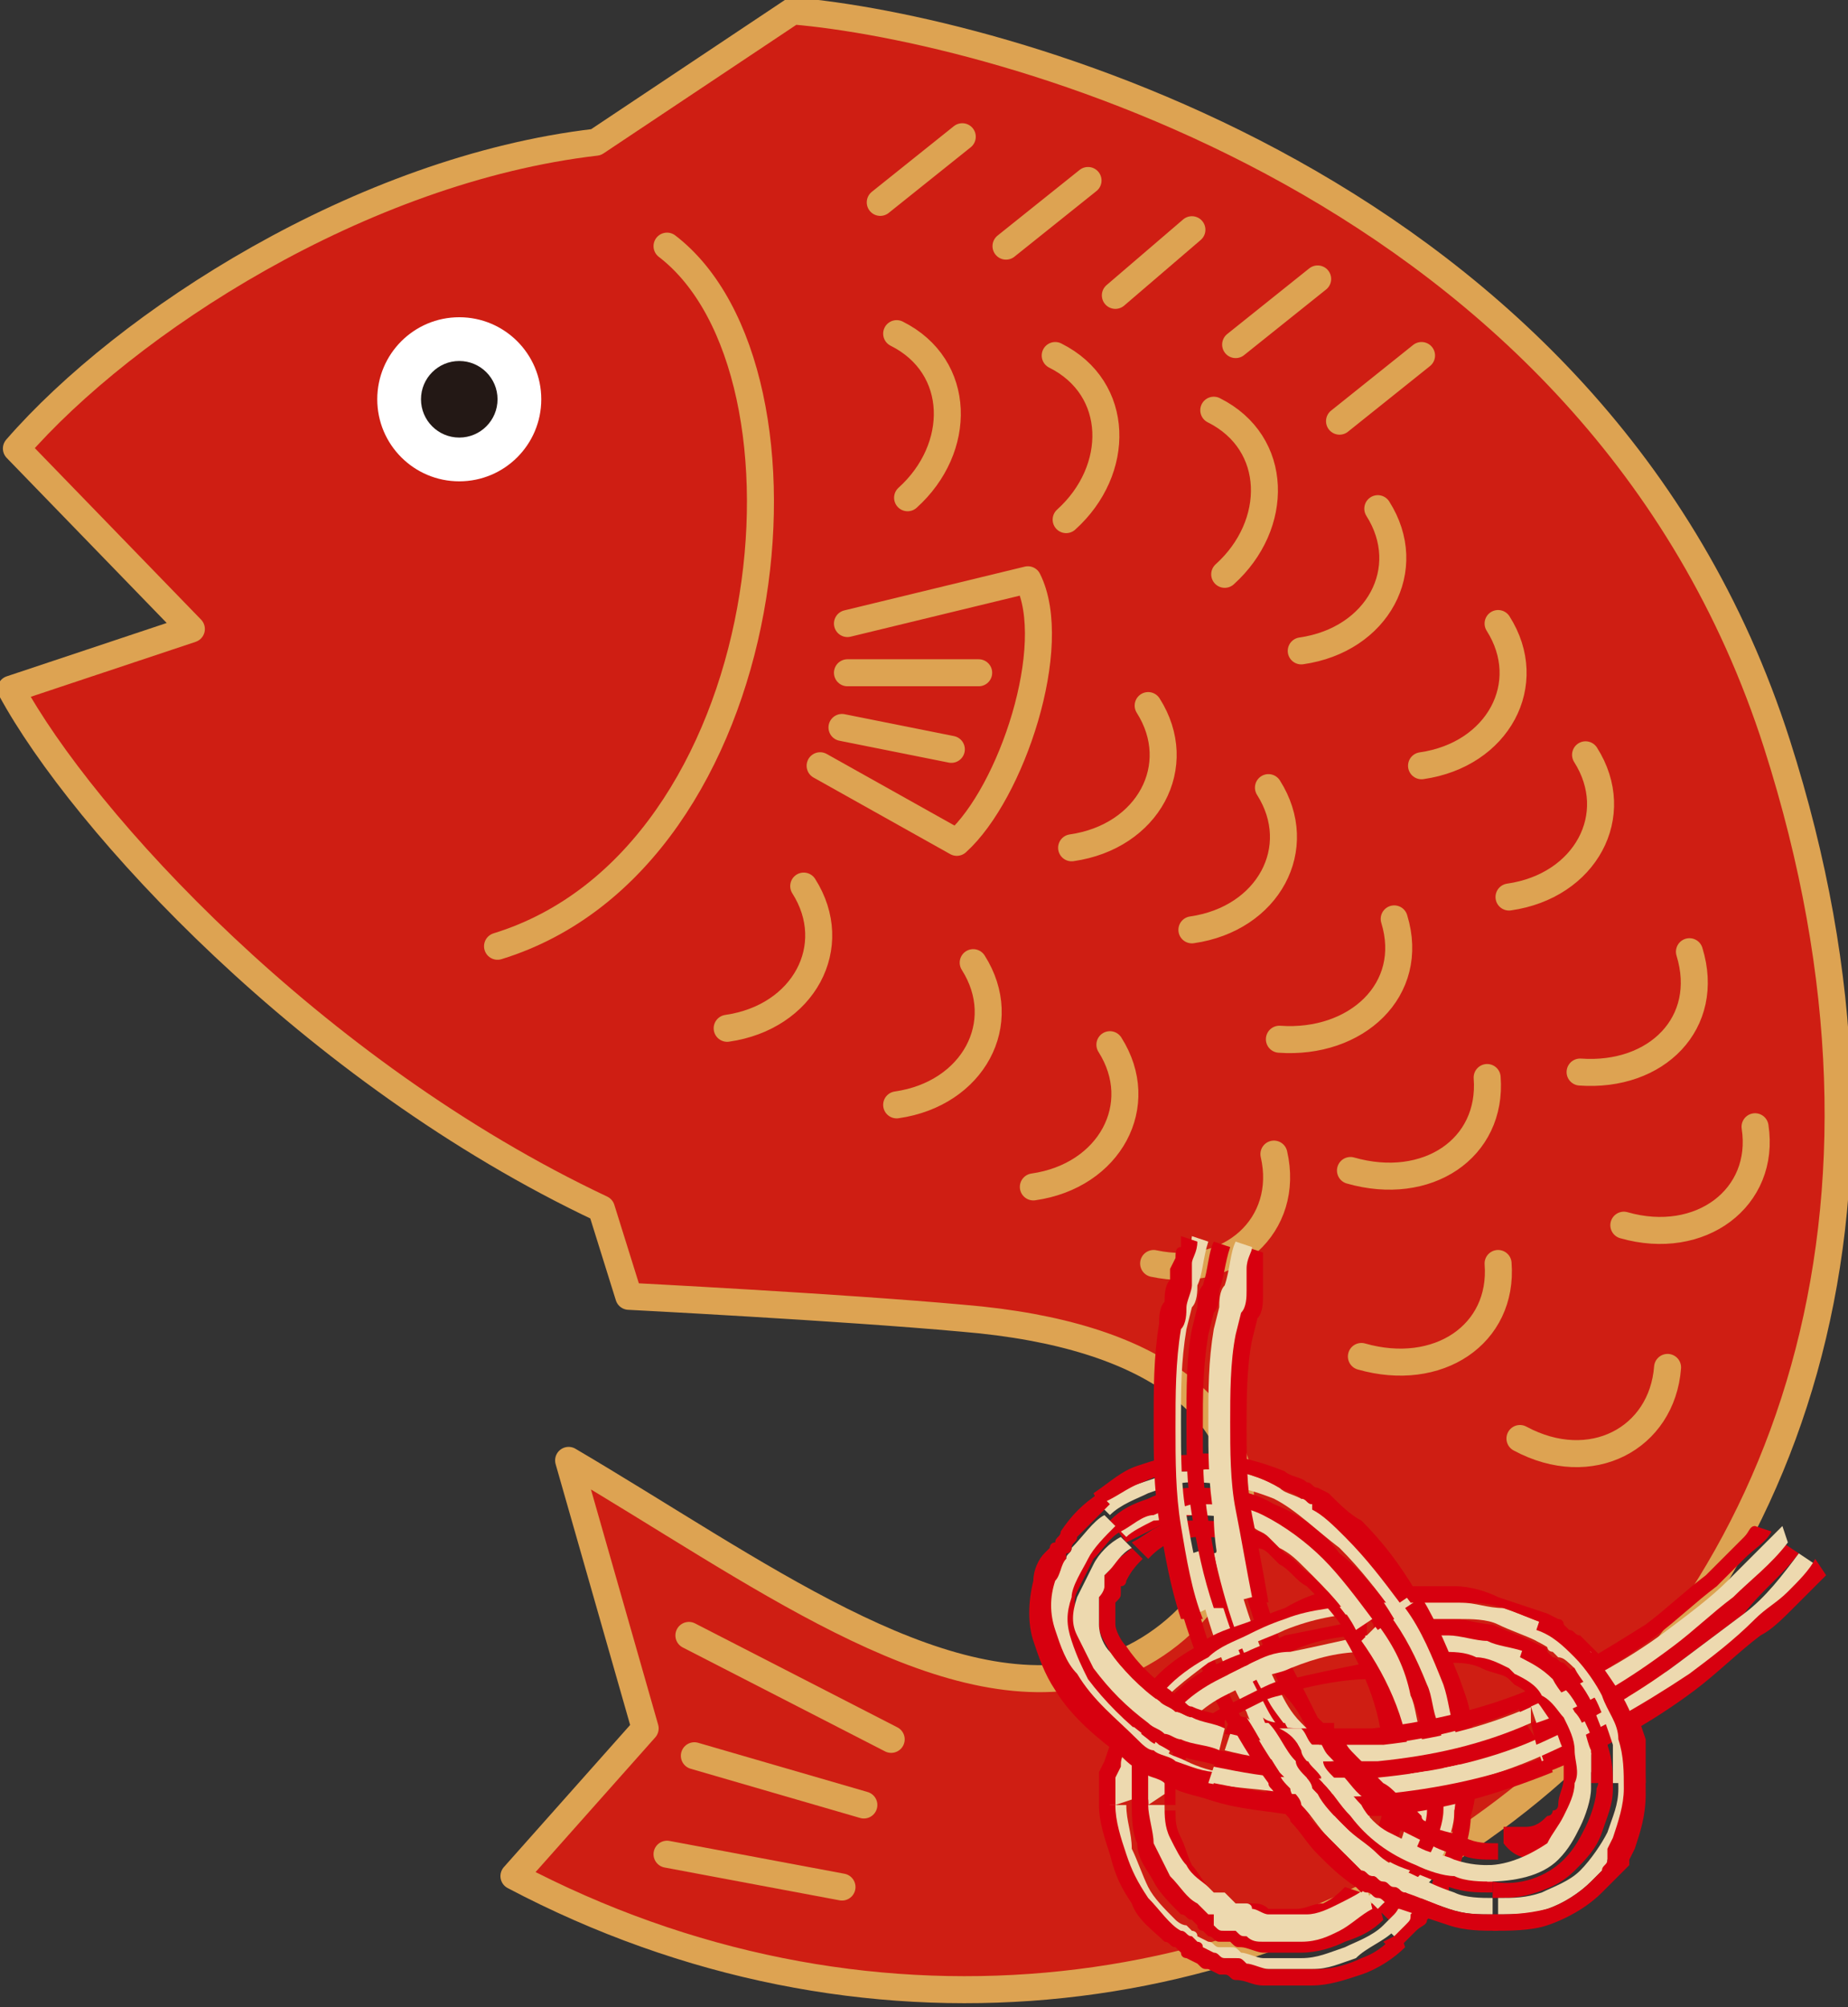 <?xml version="1.0" encoding="utf-8"?>
<!-- Generator: Adobe Illustrator 28.0.0, SVG Export Plug-In . SVG Version: 6.00 Build 0)  -->
<svg version="1.1" id="レイヤー_1" xmlns="http://www.w3.org/2000/svg" xmlns:xlink="http://www.w3.org/1999/xlink" x="0px"
	 y="0px" viewBox="0 0 33.8 36.7" style="enable-background:new 0 0 33.8 36.7;" xml:space="preserve">
<rect x="0" y="0" width="33.8" height="36.7" fill="#333333" stroke="none"/>
<style type="text/css">
	.st0{fill:#CF1E13;stroke:#DDA352;stroke-width:0.494;stroke-linecap:round;stroke-linejoin:round;stroke-miterlimit:10;}
	.st1{fill:#FFFFFF;}
	.st2{fill:#231815;}
	.st3{fill:none;stroke:#DDA352;stroke-width:0.494;stroke-linecap:round;stroke-linejoin:round;stroke-miterlimit:10;}
	.st4{fill:#D7000F;}
	.st5{fill:#EDD9AF;}
	.st6{fill:none;stroke:#FFFFFF;stroke-width:0.124;stroke-miterlimit:10;}
</style>
<g>
	<path class="st0" d="M17.6,24.1c7.3,0.6,5.5,5.8,2.3,6.5c-2.8,0.6-6.1-1.9-9.5-3.9l1.4,4.9l-2.4,2.7C22.1,41,38,30.8,32.5,13.6
		C29.2,3.3,18.1,0.5,14.5,0.2l-3.6,2.4C6.6,3.1,2.3,5.9,0.3,8.2l3.2,3.3l-3.3,1.1c1.3,2.4,5.5,7,10.8,9.5l0.5,1.6
		C11.5,23.7,15.4,23.9,17.6,24.1z"/>
	<circle class="st1" cx="8.4" cy="7.3" r="1.5"/>
	<circle class="st2" cx="8.4" cy="7.3" r="0.7"/>
	<path class="st3" d="M12.2,4.5c3,2.3,2.1,11.2-3.1,12.8"/>
	<line class="st3" x1="16.1" y1="3.7" x2="17.6" y2="2.5"/>
	<line class="st3" x1="18.4" y1="4.5" x2="19.9" y2="3.3"/>
	<line class="st3" x1="20.4" y1="5.4" x2="21.8" y2="4.2"/>
	<line class="st3" x1="22.6" y1="6.3" x2="24.1" y2="5.1"/>
	<line class="st3" x1="24.5" y1="7.7" x2="26" y2="6.5"/>
	<path class="st3" d="M15.5,11.4l3.3-0.8c0.6,1.2-0.3,3.9-1.3,4.8L15,14"/>
	<line class="st3" x1="15.5" y1="12.3" x2="17.9" y2="12.3"/>
	<line class="st3" x1="15.4" y1="13.3" x2="17.4" y2="13.7"/>
	<path class="st3" d="M16.4,6.1c1.2,0.6,1.2,2.1,0.2,3"/>
	<path class="st3" d="M19.3,6.5c1.2,0.6,1.2,2.1,0.2,3"/>
	<path class="st3" d="M22.2,7.5c1.2,0.6,1.2,2.1,0.2,3"/>
	<path class="st3" d="M25.2,9.3c0.7,1.1,0,2.4-1.4,2.6"/>
	<path class="st3" d="M21,12.9c0.7,1.1,0,2.4-1.4,2.6"/>
	<path class="st3" d="M23.2,14.4c0.7,1.1,0,2.4-1.4,2.6"/>
	<path class="st3" d="M14.7,16.2c0.7,1.1,0,2.4-1.4,2.6"/>
	<path class="st3" d="M17.8,17.6c0.7,1.1,0,2.4-1.4,2.6"/>
	<path class="st3" d="M20.3,19.1c0.7,1.1,0,2.4-1.4,2.6"/>
	<path class="st3" d="M23.3,21.1c0.3,1.3-0.8,2.3-2.2,2"/>
	<path class="st3" d="M25.5,16.8c0.4,1.3-0.7,2.3-2.1,2.2"/>
	<path class="st3" d="M27.2,19.7c0.1,1.3-1.1,2.1-2.5,1.7"/>
	<path class="st3" d="M27.4,23.1c0.1,1.3-1.1,2.1-2.5,1.7"/>
	<path class="st3" d="M27.4,11.4c0.7,1.1,0,2.4-1.4,2.6"/>
	<path class="st3" d="M29,13.8c0.7,1.1,0,2.4-1.4,2.6"/>
	<path class="st3" d="M30.9,17.4c0.4,1.3-0.6,2.3-2,2.2"/>
	<path class="st3" d="M32.1,20.6c0.2,1.3-1,2.2-2.4,1.8"/>
	<path class="st3" d="M30.5,25c-0.1,1.3-1.4,2-2.7,1.3"/>
	<line class="st3" x1="12.6" y1="29.9" x2="16.3" y2="31.8"/>
	<line class="st3" x1="12.7" y1="32.1" x2="15.8" y2="33"/>
	<line class="st3" x1="12.2" y1="33.9" x2="15.4" y2="34.5"/>
	<g>
		<g>
			<path class="st4" d="M25.2,33.2c-0.3-0.3-0.6-0.7-0.9-1c-0.1-0.1-0.1-0.2-0.2-0.3L24,31.7l-0.1-0.1c-0.1-0.2-0.2-0.4-0.4-0.6
				c-0.4-0.8-0.7-1.7-0.9-2.6l0.3-0.1c0.2,0.9,0.5,1.8,0.9,2.5c0.1,0.2,0.2,0.4,0.3,0.6l0.1,0.1l0.1,0.1c0.1,0.1,0.1,0.2,0.2,0.3
				c0.3,0.4,0.6,0.7,0.9,1L25.2,33.2z"/>
			<path class="st4" d="M24.8,33.7c-0.4-0.3-0.7-0.7-1-1.1c-0.1-0.1-0.1-0.2-0.2-0.3l-0.1-0.2l-0.1-0.2c-0.1-0.2-0.3-0.4-0.4-0.6
				c-0.5-0.9-0.8-1.8-1-2.8l0.3-0.1c0.2,0.9,0.5,1.9,1,2.7c0.1,0.2,0.2,0.4,0.4,0.6l0.1,0.2l0.1,0.1c0.1,0.1,0.1,0.2,0.2,0.3
				c0.3,0.4,0.6,0.8,1,1.1L24.8,33.7z"/>
			<g>
				<path class="st5" d="M25,33.4c-0.4-0.3-0.7-0.7-1-1.1c-0.1-0.1-0.1-0.2-0.2-0.3l-0.1-0.1l-0.1-0.2c-0.1-0.2-0.3-0.4-0.4-0.6
					c-0.5-0.8-0.8-1.8-1-2.7l0.3-0.1c0.2,0.9,0.5,1.8,0.9,2.6c0.1,0.2,0.2,0.4,0.4,0.6l0.1,0.1l0.1,0.1c0.1,0.1,0.1,0.2,0.2,0.3
					c0.3,0.4,0.6,0.7,0.9,1L25,33.4z"/>
				<path class="st5" d="M24.6,33.9c-0.4-0.4-0.7-0.8-1-1.2c-0.1-0.1-0.2-0.2-0.2-0.3l-0.1-0.2l-0.1-0.2c-0.1-0.2-0.3-0.4-0.4-0.7
					c-0.5-0.9-0.8-1.9-1-2.9l0.3-0.1c0.2,1,0.5,1.9,1,2.8c0.1,0.2,0.2,0.4,0.4,0.6l0.1,0.2l0.1,0.2c0.1,0.1,0.1,0.2,0.2,0.3
					c0.3,0.4,0.6,0.8,1,1.1L24.6,33.9z"/>
			</g>
			<path class="st4" d="M24.4,34.1c-0.4-0.4-0.8-0.8-1.1-1.2c-0.1-0.1-0.2-0.2-0.2-0.3L23,32.5l-0.1-0.2c-0.1-0.2-0.3-0.5-0.4-0.7
				c-0.5-0.9-0.9-2-1.1-3l0.3-0.1c0.2,1,0.5,2,1,2.9c0.1,0.2,0.3,0.4,0.4,0.7l0.1,0.2l0.1,0.2c0.1,0.1,0.2,0.2,0.2,0.3
				c0.3,0.4,0.6,0.8,1,1.2L24.4,34.1z"/>
		</g>
		<g>
			<path class="st4" d="M25.2,30.2c0.2,0,0.5,0,0.7,0c0.2,0,0.5,0,0.7,0c0.2,0,0.4,0.1,0.7,0.1c0.2,0.1,0.4,0.1,0.6,0.2l0.1,0.1
				c0,0,0,0,0.1,0l0.1,0c0,0,0.1,0.1,0.1,0.1l0.1,0.1c0,0,0.1,0.1,0.1,0.1c0,0,0.1,0.1,0.1,0.1l0.1,0.1l0.1,0.1
				c0.1,0.2,0.2,0.4,0.2,0.6c0,0.2,0.1,0.4,0.1,0.6l-0.3,0c0-0.2,0-0.3-0.1-0.5c0-0.2-0.1-0.3-0.2-0.5l-0.1-0.1c0,0-0.1-0.1-0.1-0.1
				c0,0-0.1-0.1-0.1-0.1c0,0-0.1-0.1-0.1-0.1c0,0-0.1-0.1-0.1-0.1c0,0-0.1-0.1-0.1-0.1l-0.1,0c0,0,0,0-0.1,0l-0.1-0.1
				c-0.1-0.1-0.3-0.1-0.5-0.2c-0.2-0.1-0.4-0.1-0.6-0.1c-0.2,0-0.4,0-0.6,0c-0.2,0-0.4,0-0.7,0L25.2,30.2z"/>
			<path class="st4" d="M25.1,29.6c0.2,0,0.5,0,0.7,0c0.3,0,0.5,0,0.8,0c0.2,0,0.5,0.1,0.7,0.1c0.2,0.1,0.5,0.2,0.7,0.3l0.2,0.1
				c0,0,0.1,0,0.1,0.1l0.1,0.1c0.1,0,0.1,0.1,0.2,0.1l0.1,0.1c0,0,0.1,0.1,0.1,0.1c0,0,0.1,0.1,0.1,0.1l0.1,0.2
				c0,0.1,0.1,0.1,0.1,0.2c0.1,0.2,0.2,0.5,0.3,0.7l0,0.1l0,0.1c0,0.1,0,0.1,0,0.2l0,0.2c0,0.1,0,0.1,0,0.2l-0.3,0
				c0-0.1,0-0.1,0-0.2l0-0.2c0-0.1,0-0.1,0-0.2l0-0.1l0-0.1c-0.1-0.2-0.1-0.4-0.3-0.6c0,0-0.1-0.1-0.1-0.1L28.7,31
				c0,0-0.1-0.1-0.1-0.1c0,0-0.1-0.1-0.1-0.1l-0.1-0.1c0,0-0.1-0.1-0.1-0.1l-0.1-0.1c0,0,0,0-0.1,0l-0.1-0.1
				c-0.2-0.1-0.4-0.2-0.7-0.2c-0.2-0.1-0.5-0.1-0.7-0.1c-0.2,0-0.5,0-0.7,0c-0.2,0-0.5,0-0.7,0L25.1,29.6z"/>
			<g>
				<path class="st5" d="M25.1,29.9c0.2,0,0.5,0,0.7,0c0.2,0,0.5,0,0.7,0c0.2,0,0.5,0.1,0.7,0.1c0.2,0.1,0.4,0.1,0.7,0.2l0.1,0.1
					c0,0,0.1,0,0.1,0l0.1,0.1c0,0,0.1,0.1,0.1,0.1l0.1,0.1c0,0,0.1,0.1,0.1,0.1c0,0,0.1,0.1,0.1,0.1l0.1,0.1c0,0,0.1,0.1,0.1,0.1
					c0.1,0.2,0.2,0.4,0.3,0.6l0,0.1l0,0.1c0,0.1,0,0.1,0,0.2l0,0.2c0,0.1,0,0.1,0,0.2l-0.3,0c0-0.2,0-0.4-0.1-0.6
					c0-0.2-0.1-0.4-0.2-0.6l-0.1-0.1l-0.1-0.1c0,0-0.1-0.1-0.1-0.1c0,0-0.1-0.1-0.1-0.1l-0.1-0.1c0,0-0.1-0.1-0.1-0.1l-0.1,0
					c0,0,0,0-0.1,0l-0.1-0.1c-0.2-0.1-0.4-0.2-0.6-0.2c-0.2-0.1-0.4-0.1-0.7-0.1c-0.2,0-0.5,0-0.7,0c-0.2,0-0.5,0-0.7,0L25.1,29.9z"
					/>
				<path class="st5" d="M25.1,29.3c0.3,0,0.5,0,0.8,0c0.3,0,0.5,0,0.8,0c0.3,0,0.5,0.1,0.8,0.1c0.3,0.1,0.5,0.2,0.8,0.3l0.2,0.1
					c0,0,0.1,0,0.1,0.1l0.1,0.1c0.1,0,0.1,0.1,0.2,0.1l0.2,0.1c0.1,0,0.1,0.1,0.1,0.2c0,0.1,0.1,0.1,0.1,0.2l0.1,0.2
					c0,0.1,0.1,0.1,0.1,0.2c0.1,0.2,0.3,0.5,0.3,0.8l0,0.1l0,0.1c0,0.1,0,0.1,0,0.2l0,0.2c0,0.1,0,0.1,0,0.2l-0.3,0
					c0-0.1,0-0.1,0-0.2l0-0.2c0-0.1,0-0.1,0-0.2l0-0.1l0-0.1c-0.1-0.3-0.2-0.5-0.3-0.7c0-0.1-0.1-0.1-0.1-0.2l-0.1-0.2
					c0-0.1-0.1-0.1-0.1-0.1c0,0-0.1-0.1-0.1-0.1l-0.1-0.1c0,0-0.1-0.1-0.2-0.1l-0.1-0.1c0,0-0.1,0-0.1-0.1L28.1,30
					c-0.2-0.1-0.5-0.2-0.7-0.3c-0.2-0.1-0.5-0.1-0.7-0.1c-0.3,0-0.5,0-0.8,0c-0.3,0-0.5,0-0.7,0L25.1,29.3z"/>
			</g>
			<path class="st4" d="M25,29c0.3,0,0.5,0,0.8,0c0.3,0,0.5,0,0.8,0c0.3,0,0.6,0.1,0.8,0.2c0.3,0.1,0.6,0.2,0.9,0.3l0.2,0.1
				c0,0,0.1,0,0.1,0.1l0.1,0.1c0.1,0,0.1,0.1,0.2,0.1l0.2,0.2c0.1,0.1,0.1,0.1,0.2,0.2c0.1,0.1,0.1,0.1,0.2,0.2l0.1,0.2
				c0,0.1,0.1,0.1,0.1,0.2c0.2,0.3,0.3,0.6,0.4,0.9l0,0.1l0,0.1c0,0.1,0,0.2,0,0.2l0,0.2c0,0.1,0,0.2,0,0.2l-0.3,0
				c0-0.1,0-0.1,0-0.2l0-0.2c0-0.1,0-0.1,0-0.2l0-0.1l0-0.1c-0.1-0.3-0.2-0.5-0.3-0.8c0-0.1-0.1-0.1-0.1-0.2l-0.1-0.2
				c0-0.1-0.1-0.1-0.1-0.2c0-0.1-0.1-0.1-0.1-0.2l-0.2-0.1c-0.1,0-0.1-0.1-0.2-0.1l-0.1-0.1c0,0-0.1,0-0.1-0.1l-0.2-0.1
				c-0.3-0.1-0.5-0.2-0.8-0.3c-0.3-0.1-0.5-0.1-0.8-0.1c-0.3,0-0.5,0-0.8,0c-0.3,0-0.5,0-0.8,0L25,29z"/>
		</g>
		<g>
			<path class="st4" d="M21.3,33c0,0,0-0.1,0-0.1l0-0.1c0,0,0,0,0-0.1c0,0,0-0.1,0-0.1l0-0.1c0.1-0.2,0.1-0.4,0.2-0.5
				c0.2-0.3,0.5-0.6,0.9-0.8c0.2-0.1,0.4-0.2,0.6-0.3c0.2-0.1,0.4-0.2,0.6-0.2c0.4-0.1,0.9-0.2,1.4-0.3l0,0.3
				c-0.4,0-0.9,0.1-1.3,0.2c-0.2,0.1-0.4,0.1-0.6,0.2c-0.2,0.1-0.4,0.2-0.6,0.3c-0.2,0.1-0.3,0.2-0.5,0.3c-0.1,0.1-0.3,0.3-0.3,0.4
				c0,0,0,0.1-0.1,0.1c0,0,0,0.1-0.1,0.1c0,0,0,0.1,0,0.1c0,0,0,0.1,0,0.1c0,0,0,0.1,0,0.1c0,0,0,0.1,0,0.1c0,0,0,0,0,0.1l0,0.1
				c0,0,0,0.1,0,0.1L21.3,33z"/>
			<path class="st4" d="M20.7,33c0-0.1,0-0.1,0-0.2l0-0.1c0,0,0-0.1,0-0.1c0-0.1,0-0.1,0-0.2l0-0.2c0.1-0.3,0.2-0.5,0.3-0.7
				c0.3-0.4,0.7-0.8,1.1-1c0.2-0.1,0.4-0.2,0.7-0.3c0.2-0.1,0.5-0.2,0.7-0.3c0.5-0.1,1-0.2,1.5-0.3l0,0.3c-0.5,0-1,0.1-1.4,0.3
				c-0.2,0.1-0.5,0.1-0.7,0.2c-0.2,0.1-0.4,0.2-0.6,0.3c-0.4,0.2-0.8,0.6-1,0.9c-0.1,0.2-0.2,0.4-0.3,0.6l0,0.2c0,0.1,0,0.1,0,0.2
				c0,0,0,0.1,0,0.1l0,0.1c0,0.1,0,0.1,0,0.2L20.7,33z"/>
			<g>
				<path class="st5" d="M21,33c0-0.1,0-0.1,0-0.2l0-0.1c0,0,0-0.1,0-0.1c0-0.1,0-0.1,0-0.2l0-0.2c0.1-0.2,0.1-0.4,0.3-0.6
					c0.2-0.4,0.6-0.7,1-0.9c0.2-0.1,0.4-0.2,0.6-0.3c0.2-0.1,0.4-0.2,0.7-0.2c0.5-0.1,0.9-0.2,1.4-0.3l0,0.3c-0.5,0-0.9,0.1-1.4,0.3
					c-0.2,0.1-0.4,0.1-0.6,0.2c-0.2,0.1-0.4,0.2-0.6,0.3c-0.4,0.2-0.7,0.5-0.9,0.8c-0.1,0.2-0.2,0.4-0.2,0.5l0,0.1c0,0,0,0.1,0,0.1
					c0,0,0,0,0,0.1l0,0.1c0,0,0,0.1,0,0.1L21,33z"/>
				<path class="st5" d="M20.4,33c0-0.1,0-0.1,0-0.2l0-0.1c0,0,0-0.1,0-0.1c0-0.1,0-0.1,0-0.2l0.1-0.2c0.1-0.3,0.2-0.6,0.3-0.8
					c0.2-0.2,0.3-0.5,0.6-0.7c0.2-0.2,0.4-0.3,0.7-0.5c0.2-0.1,0.5-0.3,0.7-0.4c0.2-0.1,0.5-0.2,0.7-0.3c0.5-0.1,1-0.2,1.5-0.3
					l0,0.3c-0.5,0-1,0.1-1.5,0.3c-0.2,0.1-0.5,0.2-0.7,0.3c-0.2,0.1-0.5,0.2-0.7,0.3c-0.4,0.3-0.8,0.6-1.1,1
					c-0.1,0.2-0.2,0.5-0.3,0.7l0,0.2c0,0.1,0,0.1,0,0.2c0,0,0,0.1,0,0.1l0,0.1c0,0.1,0,0.1,0,0.2L20.4,33z"/>
			</g>
			<path class="st4" d="M20.1,33c0-0.1,0-0.2,0-0.2l0-0.1c0,0,0-0.1,0-0.1c0-0.1,0-0.2,0-0.2l0.1-0.2c0.1-0.3,0.2-0.6,0.4-0.9
				c0.2-0.3,0.4-0.5,0.6-0.7c0.2-0.2,0.5-0.4,0.7-0.5c0.2-0.2,0.5-0.3,0.8-0.4c0.3-0.1,0.5-0.2,0.8-0.3C24,29.1,24.5,29,25,29l0,0.3
				c-0.5,0.1-1,0.1-1.5,0.3c-0.3,0.1-0.5,0.2-0.7,0.3c-0.2,0.1-0.5,0.2-0.7,0.4c-0.2,0.1-0.5,0.3-0.7,0.5c-0.2,0.2-0.4,0.4-0.6,0.7
				c-0.2,0.2-0.3,0.5-0.3,0.8l-0.1,0.2c0,0.1,0,0.1,0,0.2c0,0,0,0.1,0,0.1l0,0.1c0,0.1,0,0.1,0,0.2L20.1,33z"/>
		</g>
		<g>
			<path class="st4" d="M24.9,34.6c-0.2,0.1-0.3,0.2-0.5,0.3c-0.2,0.1-0.4,0.1-0.6,0.2l-0.1,0l-0.1,0c-0.1,0-0.1,0-0.2,0l-0.2,0l0,0
				l0,0l-0.1,0c-0.1,0-0.2,0-0.3-0.1c0,0-0.1,0-0.1-0.1l-0.1,0l-0.1,0l-0.1-0.1l-0.1-0.1c0,0,0,0-0.1,0l-0.1,0c0,0-0.1-0.1-0.1-0.1
				c-0.2-0.1-0.3-0.3-0.4-0.4c-0.1-0.2-0.2-0.3-0.3-0.5c-0.1-0.2-0.1-0.4-0.1-0.6l0.3,0c0,0.2,0,0.3,0.1,0.5
				c0.1,0.2,0.1,0.3,0.2,0.5c0.1,0.1,0.2,0.3,0.3,0.4c0,0,0.1,0.1,0.1,0.1l0.1,0c0,0,0,0,0.1,0l0.1,0.1l0.1,0.1l0.1,0l0.1,0l0.1,0
				c0.1,0,0.2,0,0.3,0.1l0.1,0l0,0l0,0c0,0,0.1,0,0.1,0c0,0,0.1,0,0.1,0l0.1,0l0.1,0c0.2,0,0.3-0.1,0.5-0.1c0.2-0.1,0.3-0.2,0.4-0.3
				L24.9,34.6z"/>
			<path class="st4" d="M25.3,35.1c-0.2,0.2-0.4,0.3-0.7,0.4c-0.2,0.1-0.5,0.2-0.8,0.2l-0.1,0l-0.1,0c-0.1,0-0.1,0-0.2,0l-0.2,0l0,0
				l0,0l-0.1,0c-0.1,0-0.3-0.1-0.4-0.1c-0.1,0-0.1,0-0.2-0.1l-0.1,0l-0.1,0c-0.1,0-0.1-0.1-0.2-0.1L22,35.3c0,0-0.1,0-0.1-0.1
				l-0.1-0.1c-0.1,0-0.1-0.1-0.2-0.1c-0.2-0.2-0.4-0.4-0.5-0.6c-0.1-0.2-0.3-0.4-0.3-0.7c-0.1-0.2-0.1-0.5-0.1-0.8l0.3,0
				c0,0.2,0.1,0.5,0.1,0.7c0.1,0.2,0.2,0.4,0.3,0.6c0.1,0.2,0.3,0.4,0.5,0.5c0,0,0.1,0.1,0.1,0.1l0.1,0.1c0,0,0,0,0.1,0l0.1,0.1
				c0.1,0,0.1,0,0.2,0.1l0.1,0l0.1,0c0.1,0,0.1,0,0.2,0.1c0.1,0,0.2,0.1,0.3,0.1l0.1,0l0,0l0,0l0.2,0c0.1,0,0.1,0,0.2,0l0.1,0l0.1,0
				c0.2,0,0.5-0.1,0.7-0.2c0.2-0.1,0.4-0.2,0.6-0.4L25.3,35.1z"/>
			<g>
				<path class="st5" d="M25.1,34.9c-0.2,0.1-0.4,0.3-0.6,0.4c-0.2,0.1-0.4,0.2-0.7,0.2l-0.1,0l-0.1,0c-0.1,0-0.1,0-0.2,0l-0.2,0
					l0,0l0,0l-0.1,0c-0.1,0-0.2,0-0.3-0.1c-0.1,0-0.1,0-0.2-0.1l-0.1,0l-0.1,0c-0.1,0-0.1,0-0.2-0.1L22.2,35c0,0-0.1,0-0.1,0
					l-0.1-0.1c0,0-0.1-0.1-0.1-0.1c-0.2-0.1-0.3-0.3-0.5-0.5c-0.1-0.2-0.2-0.4-0.3-0.6C21.1,33.5,21,33.2,21,33l0.3,0
					c0,0.2,0,0.4,0.1,0.6c0.1,0.2,0.2,0.4,0.3,0.5c0.1,0.2,0.3,0.3,0.4,0.4c0,0,0.1,0.1,0.1,0.1l0.1,0c0,0,0,0,0.1,0l0.1,0.1
					l0.1,0.1l0.1,0l0.1,0c0,0,0.1,0,0.1,0.1c0.1,0,0.2,0.1,0.3,0.1l0.1,0l0,0l0,0l0.2,0c0.1,0,0.1,0,0.2,0l0.1,0l0.1,0
					c0.2,0,0.4-0.1,0.6-0.2c0.2-0.1,0.4-0.2,0.5-0.3L25.1,34.9z"/>
				<path class="st5" d="M25.5,35.3c-0.2,0.2-0.5,0.3-0.7,0.5c-0.3,0.1-0.5,0.2-0.8,0.2l-0.1,0l-0.1,0c-0.1,0-0.1,0-0.2,0l-0.2,0
					l-0.1,0l-0.1,0l-0.1,0c-0.1,0-0.3-0.1-0.4-0.1c-0.1,0-0.1,0-0.2-0.1l-0.1,0l-0.1,0c-0.1,0-0.1-0.1-0.2-0.1l-0.2-0.1
					c0,0-0.1,0-0.1-0.1l-0.1-0.1c-0.1,0-0.1-0.1-0.2-0.1c-0.2-0.2-0.4-0.4-0.6-0.6c-0.2-0.2-0.3-0.5-0.4-0.8
					c-0.1-0.3-0.1-0.6-0.2-0.9l0.3,0c0,0.3,0.1,0.5,0.1,0.8c0.1,0.2,0.2,0.5,0.3,0.7c0.1,0.2,0.3,0.4,0.5,0.6c0,0,0.1,0.1,0.2,0.1
					l0.1,0.1c0,0,0.1,0,0.1,0.1l0.2,0.1c0.1,0,0.1,0.1,0.2,0.1l0.1,0l0.1,0c0.1,0,0.1,0,0.2,0.1c0.1,0,0.3,0.1,0.4,0.1l0.1,0l0,0
					l0,0l0.2,0c0.1,0,0.1,0,0.2,0l0.1,0l0.1,0c0.3,0,0.5-0.1,0.8-0.2c0.2-0.1,0.5-0.2,0.7-0.4L25.5,35.3z"/>
			</g>
			<path class="st4" d="M25.7,35.6c-0.2,0.2-0.5,0.4-0.8,0.5c-0.3,0.1-0.6,0.2-0.9,0.2l-0.1,0l-0.1,0c-0.1,0-0.2,0-0.2,0l-0.2,0
				l-0.1,0l-0.1,0l-0.1,0c-0.2,0-0.3-0.1-0.5-0.1c-0.1,0-0.1-0.1-0.2-0.1l-0.1,0L22.1,36C22,36,22,36,21.9,35.9l-0.2-0.1
				c0,0-0.1,0-0.1-0.1l-0.1-0.1c-0.1,0-0.1-0.1-0.2-0.1c-0.2-0.2-0.5-0.4-0.6-0.7c-0.2-0.3-0.3-0.5-0.4-0.9
				c-0.1-0.3-0.2-0.6-0.2-0.9l0.3,0c0,0.3,0.1,0.6,0.2,0.9c0.1,0.3,0.2,0.5,0.4,0.8c0.2,0.2,0.4,0.5,0.6,0.6c0.1,0,0.1,0.1,0.2,0.1
				l0.1,0.1c0,0,0.1,0,0.1,0.1l0.2,0.1c0.1,0,0.1,0.1,0.2,0.1l0.1,0l0.1,0c0.1,0,0.1,0,0.2,0.1c0.1,0,0.3,0.1,0.4,0.1l0.1,0l0.1,0
				l0.1,0l0.2,0c0.1,0,0.1,0,0.2,0l0.1,0l0.1,0c0.3,0,0.6-0.1,0.8-0.2c0.3-0.1,0.5-0.3,0.7-0.5L25.7,35.6z"/>
		</g>
		<g>
			<path class="st4" d="M24.9,29.8c0.5,0.8,0.8,1.6,0.9,2.5c0,0.2,0,0.4,0,0.6c0,0.2-0.1,0.4-0.2,0.6c0,0.1-0.1,0.2-0.1,0.3
				c0,0,0,0.1-0.1,0.1l-0.1,0.1c0,0,0,0,0,0.1l0,0.1c0,0-0.1,0.1-0.1,0.1L25,34.5l-0.1,0.1l-0.2-0.2c0,0,0.1-0.1,0.1-0.1
				c0,0,0.1-0.1,0.1-0.1c0,0,0.1-0.1,0.1-0.1l0,0c0,0,0,0,0-0.1c0,0,0-0.1,0.1-0.1c0,0,0,0,0-0.1l0-0.1c0-0.1,0.1-0.2,0.1-0.3
				c0.1-0.2,0.1-0.4,0.1-0.6c0-0.2,0-0.4,0-0.6c0-0.8-0.3-1.6-0.8-2.4L24.9,29.8z"/>
			<path class="st4" d="M25.5,29.5c0.3,0.4,0.5,0.9,0.7,1.3c0.1,0.2,0.1,0.5,0.2,0.7c0,0.2,0.1,0.5,0.1,0.8c0,0.3,0,0.5,0,0.8
				c0,0.3-0.1,0.5-0.2,0.7c0,0.1-0.1,0.2-0.2,0.4c0,0.1-0.1,0.1-0.1,0.2l-0.1,0.2c0,0,0,0.1-0.1,0.1l-0.1,0.1c0,0.1-0.1,0.1-0.1,0.2
				L25.5,35l-0.1,0.1l-0.2-0.2l0.1-0.1l0.1-0.1c0,0,0.1-0.1,0.1-0.1l0.1-0.1c0,0,0,0,0-0.1l0.1-0.1c0,0,0.1-0.1,0.1-0.2
				c0.1-0.1,0.1-0.2,0.1-0.3c0.1-0.2,0.1-0.4,0.2-0.7c0-0.2,0.1-0.5,0-0.7c0-0.2,0-0.5-0.1-0.7c0-0.2-0.1-0.5-0.2-0.7
				c-0.2-0.4-0.4-0.9-0.6-1.3L25.5,29.5z"/>
			<g>
				<path class="st5" d="M25.2,29.7c0.3,0.4,0.5,0.8,0.6,1.3c0.1,0.2,0.1,0.5,0.2,0.7c0,0.2,0.1,0.5,0.1,0.7c0,0.2,0,0.5,0,0.7
					c0,0.2-0.1,0.5-0.2,0.7c0,0.1-0.1,0.2-0.1,0.3c0,0.1,0,0.1-0.1,0.2l-0.1,0.1c0,0,0,0,0,0.1l-0.1,0.1c0,0-0.1,0.1-0.1,0.1
					l-0.1,0.1l-0.1,0.1l-0.2-0.2l0.1-0.1l0.1-0.1c0,0,0.1-0.1,0.1-0.1l0-0.1c0,0,0,0,0-0.1l0.1-0.1c0,0,0-0.1,0.1-0.1
					c0.1-0.1,0.1-0.2,0.1-0.3c0.1-0.2,0.1-0.4,0.2-0.6c0-0.2,0-0.4,0-0.6c0-0.9-0.4-1.8-0.9-2.5L25.2,29.7z"/>
				<path class="st5" d="M25.7,29.3c0.3,0.4,0.5,0.9,0.7,1.4c0.1,0.3,0.2,0.5,0.2,0.8c0.1,0.3,0.1,0.5,0.1,0.8c0,0.3,0,0.5-0.1,0.8
					c0,0.3-0.1,0.5-0.2,0.8c-0.1,0.1-0.1,0.3-0.2,0.4c0,0.1-0.1,0.1-0.1,0.2l-0.1,0.2c0,0,0,0.1-0.1,0.1L26,34.9
					c0,0.1-0.1,0.1-0.1,0.2l-0.2,0.2l-0.2,0.1l-0.2-0.2l0.1-0.1l0.1-0.1c0,0,0.1-0.1,0.1-0.2l0.1-0.1c0,0,0-0.1,0.1-0.1l0.1-0.2
					c0-0.1,0.1-0.1,0.1-0.2c0.1-0.1,0.1-0.2,0.2-0.4c0.1-0.2,0.2-0.5,0.2-0.7c0-0.3,0.1-0.5,0-0.8c0-0.3,0-0.5-0.1-0.8
					c-0.1-0.2-0.1-0.5-0.2-0.7c-0.2-0.5-0.4-0.9-0.7-1.3L25.7,29.3z"/>
			</g>
			<path class="st4" d="M26,29.2c0.3,0.5,0.5,1,0.7,1.5c0.1,0.3,0.2,0.5,0.2,0.8C27,31.7,27,32,27,32.3c0,0.3,0,0.6-0.1,0.9
				c0,0.3-0.1,0.6-0.2,0.9c-0.1,0.1-0.1,0.3-0.2,0.4l0,0.1c0,0,0,0.1-0.1,0.1l-0.1,0.2c0,0,0,0.1-0.1,0.1l-0.1,0.1
				c0,0.1-0.1,0.1-0.2,0.2l-0.2,0.2l-0.2,0.2l-0.2-0.2l0.2-0.1l0.2-0.2c0.1-0.1,0.1-0.1,0.1-0.2l0.1-0.1c0,0,0-0.1,0.1-0.1l0.1-0.2
				c0-0.1,0.1-0.1,0.1-0.2c0.1-0.1,0.1-0.3,0.2-0.4c0.1-0.3,0.2-0.5,0.2-0.8c0-0.3,0.1-0.5,0.1-0.8c0-0.3,0-0.5-0.1-0.8
				c-0.1-0.3-0.1-0.5-0.2-0.8c-0.2-0.5-0.4-1-0.7-1.4L26,29.2z"/>
		</g>
		<g>
			<path class="st4" d="M20.7,28.2c0.2-0.1,0.3-0.2,0.5-0.3c0.2-0.1,0.4-0.1,0.6-0.1c0.4,0,0.8,0,1.2,0.2c0.1,0,0.2,0.1,0.3,0.2
				l0.1,0.1l0.1,0.1c0.2,0.1,0.3,0.3,0.5,0.4c0.3,0.3,0.6,0.7,0.9,1.1L24.7,30c-0.2-0.4-0.5-0.7-0.8-1c-0.2-0.1-0.3-0.3-0.5-0.4
				l-0.1-0.1l-0.1-0.1c-0.1-0.1-0.2-0.1-0.3-0.1c-0.3-0.2-0.7-0.2-1-0.2c-0.2,0-0.3,0.1-0.5,0.1c-0.2,0.1-0.3,0.2-0.4,0.3L20.7,28.2
				z"/>
			<path class="st4" d="M20.3,27.8c0.2-0.2,0.4-0.3,0.7-0.4c0.2-0.1,0.5-0.2,0.8-0.2c0.5,0,1,0,1.5,0.3c0.5,0.2,0.9,0.5,1.2,0.9
				c0.4,0.3,0.7,0.7,1,1.2l-0.3,0.2c-0.3-0.4-0.6-0.8-0.9-1.1c-0.3-0.3-0.7-0.6-1.1-0.8c-0.4-0.2-0.9-0.3-1.3-0.2
				c-0.2,0-0.5,0.1-0.7,0.2c-0.2,0.1-0.4,0.2-0.6,0.3L20.3,27.8z"/>
			<g>
				<path class="st5" d="M20.5,28c0.2-0.1,0.4-0.3,0.6-0.3c0.2-0.1,0.4-0.1,0.7-0.2c0.5,0,0.9,0,1.3,0.2c0.4,0.2,0.8,0.5,1.1,0.8
					c0.3,0.3,0.6,0.7,0.9,1.1l-0.3,0.2c-0.2-0.4-0.5-0.7-0.9-1.1c-0.2-0.2-0.3-0.3-0.5-0.4l-0.1-0.1l-0.1-0.1
					c-0.1-0.1-0.2-0.1-0.3-0.2c-0.4-0.2-0.8-0.2-1.2-0.2c-0.2,0-0.4,0.1-0.6,0.1c-0.2,0.1-0.4,0.2-0.5,0.3L20.5,28z"/>
				<path class="st5" d="M20.1,27.5c0.2-0.2,0.5-0.3,0.8-0.4c0.3-0.1,0.6-0.2,0.8-0.2c0.6-0.1,1.2,0,1.7,0.3
					c0.1,0.1,0.2,0.1,0.4,0.2c0.1,0,0.1,0.1,0.2,0.1l0.2,0.1c0.2,0.2,0.4,0.3,0.6,0.5c0.4,0.4,0.7,0.8,1,1.2l-0.3,0.2
					c-0.3-0.4-0.6-0.8-1-1.2c-0.4-0.3-0.8-0.7-1.2-0.9c-0.5-0.2-1-0.3-1.5-0.3c-0.3,0-0.5,0.1-0.8,0.2c-0.2,0.1-0.5,0.2-0.7,0.4
					L20.1,27.5z"/>
			</g>
			<path class="st4" d="M20,27.3c0.3-0.2,0.5-0.4,0.8-0.5c0.3-0.1,0.6-0.2,0.9-0.2c0.6-0.1,1.3,0.1,1.8,0.3c0.1,0.1,0.3,0.1,0.4,0.2
				c0.1,0,0.1,0.1,0.2,0.1l0.2,0.1c0.2,0.2,0.4,0.4,0.6,0.5c0.4,0.4,0.7,0.8,1,1.3l-0.3,0.2c-0.3-0.4-0.6-0.8-1-1.2
				c-0.2-0.2-0.4-0.4-0.6-0.5L24,27.5c-0.1,0-0.1-0.1-0.2-0.1c-0.1-0.1-0.2-0.1-0.4-0.2c-0.5-0.3-1.1-0.4-1.7-0.3
				c-0.3,0-0.6,0.1-0.8,0.2c-0.3,0.1-0.5,0.3-0.8,0.4L20,27.3z"/>
		</g>
		<g>
			<path class="st4" d="M22.4,31.6c-0.2-0.1-0.4-0.1-0.6-0.2c-0.1,0-0.2-0.1-0.3-0.1c-0.1,0-0.2-0.1-0.3-0.2
				c-0.4-0.3-0.7-0.6-0.9-0.9c-0.1-0.2-0.2-0.3-0.2-0.5c0-0.2,0-0.3,0-0.5c0-0.1,0-0.2,0.1-0.2l0-0.1c0,0,0,0,0-0.1
				c0,0,0.1-0.1,0.1-0.1c0.1-0.2,0.3-0.3,0.4-0.4l0.2,0.2c-0.1,0.1-0.2,0.2-0.3,0.4c0,0,0,0.1-0.1,0.1l0,0.1l0,0
				c0,0.1,0,0.1-0.1,0.2c0,0.1,0,0.2,0,0.4c0,0.1,0.1,0.3,0.2,0.4c0.2,0.3,0.5,0.6,0.8,0.8c0.1,0.1,0.2,0.1,0.2,0.2
				c0.1,0,0.1,0.1,0.2,0.1c0.2,0.1,0.4,0.1,0.6,0.2L22.4,31.6z"/>
			<path class="st4" d="M22.3,32.3c-0.2-0.1-0.5-0.1-0.7-0.2c-0.1,0-0.2-0.1-0.4-0.2c-0.1-0.1-0.2-0.1-0.3-0.2
				c-0.4-0.3-0.8-0.7-1.1-1.1c-0.1-0.2-0.3-0.5-0.3-0.7c-0.1-0.3-0.1-0.5,0-0.8c0.1-0.3,0.2-0.5,0.3-0.7c0.2-0.2,0.3-0.4,0.5-0.6
				l0.2,0.2c-0.2,0.1-0.3,0.3-0.5,0.5c-0.1,0.2-0.2,0.4-0.3,0.6c-0.1,0.2,0,0.4,0,0.7c0.1,0.2,0.2,0.4,0.3,0.6c0.3,0.4,0.6,0.7,1,1
				c0.1,0.1,0.2,0.1,0.3,0.2c0.1,0.1,0.2,0.1,0.3,0.1c0.2,0.1,0.4,0.2,0.7,0.2L22.3,32.3z"/>
			<g>
				<path class="st5" d="M22.3,32c-0.2-0.1-0.5-0.1-0.7-0.2c-0.1,0-0.2-0.1-0.3-0.1c-0.1-0.1-0.2-0.1-0.3-0.2c-0.4-0.3-0.7-0.6-1-1
					c-0.1-0.2-0.2-0.4-0.3-0.6c-0.1-0.2-0.1-0.4,0-0.7c0.1-0.2,0.2-0.4,0.3-0.6c0.1-0.2,0.3-0.4,0.5-0.5l0.2,0.2
					c-0.2,0.1-0.3,0.3-0.4,0.4c0,0-0.1,0.1-0.1,0.1c0,0,0,0,0,0.1l0,0.1c0,0.1-0.1,0.2-0.1,0.2c0,0.2,0,0.3,0,0.5
					c0,0.2,0.1,0.4,0.2,0.5c0.2,0.3,0.6,0.7,0.9,0.9c0.1,0.1,0.2,0.1,0.3,0.2c0.1,0,0.2,0.1,0.3,0.1c0.2,0.1,0.4,0.1,0.6,0.2
					L22.3,32z"/>
				<path class="st5" d="M22.2,32.6c-0.3-0.1-0.5-0.1-0.8-0.2c-0.1-0.1-0.3-0.1-0.4-0.2c-0.1-0.1-0.2-0.2-0.3-0.2
					c-0.4-0.3-0.8-0.7-1.1-1.2c-0.2-0.2-0.3-0.5-0.4-0.8c-0.1-0.3-0.1-0.6,0-0.9c0-0.2,0.1-0.3,0.2-0.4l0-0.1c0,0,0-0.1,0.1-0.1
					c0-0.1,0.1-0.1,0.1-0.2c0.2-0.2,0.4-0.5,0.6-0.6l0.2,0.2c-0.2,0.2-0.4,0.4-0.5,0.6c-0.1,0.2-0.3,0.5-0.3,0.7
					c-0.1,0.3-0.1,0.5,0,0.8c0.1,0.3,0.2,0.5,0.3,0.7c0.3,0.4,0.7,0.8,1.1,1.1c0.1,0.1,0.2,0.1,0.3,0.2c0.1,0.1,0.2,0.1,0.4,0.2
					c0.2,0.1,0.5,0.2,0.7,0.2L22.2,32.6z"/>
			</g>
			<path class="st4" d="M22.1,32.9c-0.3-0.1-0.5-0.1-0.8-0.3c-0.1-0.1-0.3-0.1-0.4-0.2c-0.2-0.1-0.3-0.2-0.4-0.3
				c-0.4-0.3-0.9-0.7-1.2-1.2c-0.2-0.3-0.3-0.6-0.4-0.9c-0.1-0.3-0.1-0.7,0-1.1c0-0.2,0.1-0.4,0.2-0.5l0.1-0.1c0,0,0-0.1,0.1-0.1
				c0-0.1,0.1-0.1,0.1-0.2c0.2-0.3,0.4-0.5,0.7-0.7l0.2,0.2c-0.2,0.2-0.4,0.4-0.6,0.6c0,0.1-0.1,0.1-0.1,0.2c0,0,0,0.1-0.1,0.1
				l0,0.1c-0.1,0.1-0.1,0.3-0.2,0.4c-0.1,0.3-0.1,0.6,0,0.9c0.1,0.3,0.2,0.6,0.4,0.8c0.3,0.5,0.7,0.8,1.1,1.2
				c0.1,0.1,0.2,0.2,0.3,0.2c0.1,0.1,0.3,0.1,0.4,0.2c0.3,0.1,0.5,0.2,0.8,0.2L22.1,32.9z"/>
		</g>
		<g>
			<path class="st4" d="M27.9,31.2c-0.9,0.4-1.8,0.6-2.7,0.7c-0.5,0-0.9,0-1.4,0c-0.5,0-0.9-0.1-1.4-0.2l0.1-0.3
				c0.4,0.1,0.9,0.2,1.3,0.2c0.4,0,0.9,0,1.3,0c0.9-0.1,1.8-0.3,2.6-0.6L27.9,31.2z"/>
			<path class="st4" d="M28.1,31.8c-0.9,0.4-1.9,0.6-2.9,0.7c-0.5,0-1,0-1.5,0c-0.5,0-1-0.1-1.5-0.2l0.1-0.3
				c0.5,0.1,0.9,0.2,1.4,0.2c0.5,0,1,0,1.4,0c1-0.1,1.9-0.3,2.8-0.7L28.1,31.8z"/>
			<g>
				<path class="st5" d="M28,31.5c-0.9,0.4-1.8,0.6-2.8,0.7c-0.5,0-1,0-1.4,0c-0.5,0-1-0.1-1.4-0.2l0.1-0.3c0.4,0.1,0.9,0.2,1.4,0.2
					c0.5,0,0.9,0,1.4,0c0.9-0.1,1.8-0.3,2.7-0.7L28,31.5z"/>
				<path class="st5" d="M28.2,32.1c-0.9,0.4-2,0.7-3,0.7c-0.5,0-1,0-1.6,0c-0.5-0.1-1-0.1-1.5-0.2l0.1-0.3c0.5,0.1,1,0.2,1.5,0.2
					c0.5,0,1,0.1,1.5,0c1-0.1,2-0.3,2.9-0.7L28.2,32.1z"/>
			</g>
			<path class="st4" d="M28.4,32.4c-1,0.4-2,0.7-3.1,0.8c-0.5,0-1.1,0-1.6,0c-0.5-0.1-1-0.1-1.6-0.3l0.1-0.3c0.5,0.1,1,0.2,1.5,0.2
				c0.5,0,1,0.1,1.6,0c1-0.1,2-0.3,3-0.7L28.4,32.4z"/>
		</g>
		<g>
			<path class="st4" d="M32.4,28c-0.1,0.2-0.3,0.3-0.5,0.5c-0.2,0.2-0.3,0.3-0.5,0.5c-0.4,0.3-0.7,0.6-1.1,0.9
				c-0.8,0.6-1.6,1-2.5,1.4l-0.1-0.3c0.8-0.3,1.6-0.8,2.4-1.3c0.4-0.3,0.7-0.6,1.1-0.9c0.2-0.2,0.3-0.3,0.5-0.5
				c0.1-0.1,0.2-0.2,0.2-0.2c0.1-0.1,0.1-0.2,0.2-0.2L32.4,28z"/>
			<path class="st4" d="M32.9,28.4c-0.3,0.4-0.7,0.7-1,1.1c-0.4,0.3-0.8,0.6-1.2,0.9c-0.8,0.6-1.7,1.1-2.6,1.5L28,31.5
				c0.9-0.4,1.7-0.9,2.5-1.4c0.4-0.3,0.8-0.6,1.1-0.9c0.4-0.3,0.7-0.7,1-1L32.9,28.4z"/>
			<g>
				<path class="st5" d="M32.7,28.2c-0.3,0.4-0.7,0.7-1,1c-0.4,0.3-0.7,0.6-1.1,0.9c-0.8,0.6-1.6,1.1-2.5,1.4l-0.1-0.3
					c0.9-0.4,1.7-0.8,2.5-1.4c0.4-0.3,0.8-0.6,1.1-0.9c0.2-0.2,0.3-0.3,0.5-0.5c0.2-0.2,0.3-0.3,0.5-0.5L32.7,28.2z"/>
				<path class="st5" d="M33.2,28.6c-0.2,0.2-0.3,0.4-0.5,0.6c-0.2,0.2-0.4,0.4-0.6,0.5c-0.4,0.3-0.8,0.7-1.2,1
					c-0.8,0.6-1.7,1.1-2.7,1.5l-0.1-0.3c0.9-0.4,1.8-0.9,2.6-1.5c0.4-0.3,0.8-0.6,1.2-0.9c0.4-0.3,0.7-0.7,1-1.1L33.2,28.6z"/>
			</g>
			<path class="st4" d="M33.4,28.8c-0.1,0.1-0.2,0.2-0.3,0.3c-0.1,0.1-0.2,0.2-0.3,0.3c-0.2,0.2-0.4,0.4-0.6,0.5
				c-0.4,0.3-0.8,0.7-1.2,1c-0.8,0.6-1.7,1.1-2.7,1.5l-0.1-0.3c0.9-0.4,1.8-0.9,2.7-1.5c0.4-0.3,0.8-0.6,1.2-1
				c0.2-0.2,0.4-0.3,0.6-0.5c0.2-0.2,0.4-0.4,0.5-0.6L33.4,28.8z"/>
		</g>
		<g>
			<path class="st4" d="M22.8,29.2c-0.1-0.5-0.3-1.1-0.3-1.6c-0.1-0.5-0.1-1.1-0.1-1.6c0-0.5,0-1.1,0.1-1.6l0.1-0.4
				c0-0.1,0-0.3,0.1-0.4l0-0.2l0-0.2c0-0.1,0.1-0.3,0.1-0.4l0.3,0.1l0,0.1c0,0,0,0.1,0,0.1c0,0.1,0,0.1,0,0.2l0,0.2l0,0.2
				c0,0.1,0,0.3-0.1,0.4l-0.1,0.4c-0.1,0.5-0.1,1.1-0.1,1.6c0,0.5,0,1.1,0.1,1.6c0.1,0.5,0.2,1,0.3,1.6L22.8,29.2z"/>
			<path class="st4" d="M22.2,29.4c-0.2-0.6-0.3-1.1-0.4-1.7c-0.1-0.6-0.1-1.1-0.1-1.7c0-0.6,0-1.2,0.1-1.7l0.1-0.4
				c0-0.1,0-0.3,0.1-0.4c0.1-0.3,0.1-0.6,0.2-0.8l0.3,0.1c-0.1,0.3-0.1,0.5-0.2,0.8c0,0.1,0,0.3-0.1,0.4l-0.1,0.4
				c-0.1,0.6-0.1,1.1-0.1,1.7c0,0.6,0,1.1,0.1,1.7c0.1,0.6,0.2,1.1,0.3,1.6L22.2,29.4z"/>
			<g>
				<path class="st5" d="M22.5,29.3c-0.2-0.5-0.3-1.1-0.3-1.6c-0.1-0.6-0.1-1.1-0.1-1.7c0-0.6,0-1.1,0.1-1.7l0.1-0.4
					c0-0.1,0-0.3,0.1-0.4c0.1-0.3,0.1-0.6,0.2-0.8l0.3,0.1c0,0.1-0.1,0.2-0.1,0.4l0,0.2l0,0.2c0,0.1,0,0.3-0.1,0.4l-0.1,0.4
					c-0.1,0.5-0.1,1.1-0.1,1.6c0,0.5,0,1.1,0.1,1.6c0.1,0.5,0.2,1.1,0.3,1.6L22.5,29.3z"/>
				<path class="st5" d="M21.9,29.5c-0.2-0.6-0.3-1.2-0.4-1.7c-0.1-0.6-0.1-1.2-0.1-1.8c0-0.6,0-1.2,0.1-1.8c0-0.1,0-0.3,0.1-0.4
					c0-0.1,0-0.3,0.1-0.4l0-0.2l0-0.2c0-0.1,0.1-0.3,0.1-0.4l0.3,0.1c-0.1,0.3-0.1,0.6-0.2,0.8c0,0.1,0,0.3-0.1,0.4l-0.1,0.4
					c-0.1,0.6-0.1,1.1-0.1,1.7c0,0.6,0,1.2,0.1,1.7c0.1,0.6,0.2,1.1,0.4,1.7L21.9,29.5z"/>
			</g>
			<path class="st4" d="M21.6,29.6c-0.2-0.6-0.3-1.2-0.4-1.8c-0.1-0.6-0.1-1.2-0.1-1.8c0-0.6,0-1.2,0.1-1.8c0-0.1,0-0.3,0.1-0.4
				c0-0.1,0-0.3,0.1-0.4l0-0.2l0.1-0.2c0-0.1,0-0.2,0.1-0.2c0,0,0-0.1,0-0.1l0-0.1l0.3,0.1c0,0.2-0.1,0.3-0.1,0.4l0,0.2l0,0.2
				c0,0.1-0.1,0.3-0.1,0.4c0,0.1,0,0.3-0.1,0.4c-0.1,0.6-0.1,1.2-0.1,1.8c0,0.6,0,1.2,0.1,1.8c0.1,0.6,0.2,1.2,0.4,1.7L21.6,29.6z"
				/>
		</g>
		<path class="st6" d="M25.2,29.7"/>
		<g>
			<path class="st4" d="M24.1,31.8c0.1,0.1,0.1,0.2,0.2,0.3c0.1,0.1,0.2,0.2,0.2,0.3c0.2,0.2,0.3,0.4,0.5,0.5
				c0.2,0.2,0.3,0.3,0.5,0.5c0.2,0.1,0.4,0.2,0.6,0.3c0.2,0.1,0.4,0.2,0.6,0.2c0.2,0.1,0.4,0.1,0.7,0.1l0-0.3c-0.2,0-0.4,0-0.6-0.1
				c-0.2-0.1-0.4-0.1-0.6-0.2c-0.1,0-0.1,0-0.1-0.1c0,0-0.1,0-0.1-0.1c0,0-0.1-0.1-0.1-0.1c0,0-0.1-0.1-0.1-0.1
				c-0.2-0.1-0.3-0.3-0.5-0.4c-0.2-0.2-0.3-0.3-0.5-0.5c-0.1-0.1-0.2-0.2-0.2-0.3l-0.1-0.1l-0.1-0.1c0,0,0,0,0-0.1
				c-0.1,0-0.2,0-0.4,0C23.9,31.7,24,31.7,24.1,31.8z"/>
			<path class="st4" d="M25.9,34.1c-0.4-0.2-0.8-0.5-1.2-0.9c-0.2-0.2-0.3-0.4-0.5-0.6c-0.1-0.1-0.2-0.2-0.2-0.3
				c-0.1-0.1-0.2-0.2-0.2-0.3c-0.1-0.2-0.2-0.3-0.3-0.5c-0.1,0-0.3,0-0.4-0.1c0.1,0.3,0.3,0.5,0.5,0.7c0.1,0.1,0.2,0.2,0.2,0.3
				c0.1,0.1,0.2,0.2,0.2,0.3c0.2,0.2,0.3,0.4,0.5,0.6c0.2,0.2,0.4,0.4,0.6,0.5c0.2,0.2,0.4,0.3,0.7,0.4c0.2,0.1,0.5,0.2,0.7,0.3
				c0.3,0.1,0.5,0.1,0.8,0.1l0-0.3c-0.2,0-0.5,0-0.7-0.1C26.4,34.2,26.2,34.2,25.9,34.1z"/>
			<path class="st5" d="M23.8,32c0.1,0.1,0.1,0.2,0.2,0.3c0.1,0.1,0.2,0.2,0.2,0.3c0.2,0.2,0.3,0.4,0.5,0.6c0.3,0.4,0.7,0.7,1.2,0.9
				c0.2,0.1,0.5,0.2,0.7,0.2c0.2,0.1,0.5,0.1,0.7,0.1l0-0.3c-0.2,0-0.4,0-0.7-0.1c-0.2-0.1-0.4-0.1-0.6-0.2
				c-0.2-0.1-0.4-0.2-0.6-0.3c-0.2-0.1-0.4-0.3-0.5-0.5c-0.2-0.2-0.3-0.4-0.5-0.5c-0.1-0.1-0.2-0.2-0.2-0.3
				c-0.1-0.1-0.1-0.2-0.2-0.3c-0.1-0.1-0.1-0.2-0.2-0.3c-0.1,0-0.3,0-0.4,0C23.6,31.7,23.7,31.8,23.8,32z"/>
			<path class="st5" d="M26.6,34.6c-0.3-0.1-0.5-0.2-0.7-0.3c-0.2-0.1-0.5-0.2-0.7-0.4c-0.2-0.2-0.4-0.3-0.6-0.5
				c-0.2-0.2-0.4-0.4-0.5-0.6c-0.1-0.1-0.2-0.2-0.2-0.3c-0.1-0.1-0.2-0.2-0.2-0.3c-0.2-0.2-0.3-0.5-0.5-0.7c-0.1,0-0.3,0-0.4-0.1
				c0.2,0.3,0.4,0.7,0.6,1c0.1,0.1,0.2,0.2,0.2,0.3c0.1,0.1,0.2,0.2,0.2,0.3c0.2,0.2,0.3,0.4,0.5,0.6c0.2,0.2,0.4,0.4,0.6,0.6
				c0.1,0,0.1,0.1,0.2,0.1c0.1,0,0.1,0.1,0.2,0.1c0.1,0,0.1,0.1,0.2,0.1c0.1,0,0.1,0.1,0.2,0.1c0.3,0.1,0.5,0.2,0.8,0.3
				C26.8,35,27,35,27.3,35l0-0.3C27.1,34.7,26.8,34.7,26.6,34.6z"/>
			<path class="st4" d="M26.5,34.9c-0.3-0.1-0.5-0.2-0.8-0.3c-0.1,0-0.1-0.1-0.2-0.1c-0.1,0-0.1-0.1-0.2-0.1c-0.1,0-0.1-0.1-0.2-0.1
				c-0.1,0-0.1-0.1-0.2-0.1c-0.2-0.2-0.4-0.4-0.6-0.6c-0.2-0.2-0.4-0.4-0.5-0.6c-0.1-0.1-0.2-0.2-0.2-0.3c-0.1-0.1-0.2-0.2-0.2-0.3
				c-0.2-0.3-0.4-0.6-0.6-1c-0.1,0-0.3-0.1-0.4-0.1c0.2,0.4,0.5,0.9,0.8,1.3c0,0.1,0.1,0.1,0.1,0.2l0.1,0.2c0.1,0.1,0.2,0.2,0.2,0.3
				c0.2,0.2,0.3,0.4,0.5,0.6c0.2,0.2,0.4,0.4,0.7,0.6c0.1,0,0.1,0.1,0.2,0.1c0.1,0,0.1,0.1,0.2,0.1c0.1,0,0.1,0.1,0.2,0.1
				c0.1,0,0.1,0.1,0.2,0.1c0.3,0.1,0.6,0.2,0.9,0.3c0.3,0.1,0.6,0.1,0.9,0.1l0-0.3C27,35,26.8,35,26.5,34.9z"/>
			<path class="st4" d="M28.4,33.7c0.1-0.1,0.2-0.3,0.3-0.5c0.1-0.2,0.1-0.4,0.2-0.6c0-0.2,0-0.4,0-0.6c0-0.2-0.1-0.4-0.2-0.6
				c-0.1-0.2-0.2-0.4-0.4-0.5c-0.2-0.1-0.3-0.3-0.5-0.4l-0.1,0.3c0.2,0.1,0.3,0.2,0.4,0.3c0.1,0.1,0.2,0.3,0.3,0.4
				c0.1,0.2,0.1,0.3,0.2,0.5c0,0.2,0,0.4,0,0.5c0,0.2-0.1,0.3-0.1,0.5c0,0,0,0.1-0.1,0.1c0,0,0,0,0,0l0,0c0,0,0,0,0,0
				c0,0,0,0.1-0.1,0.1c0,0,0,0,0,0c0,0,0,0,0,0c-0.1,0.1-0.2,0.2-0.4,0.2c0,0-0.1,0-0.1,0l-0.1,0c0,0-0.1,0-0.1,0c0,0-0.1,0-0.1,0
				l0,0.3C27.8,34.1,28.2,34,28.4,33.7z"/>
			<path class="st4" d="M28.9,31.3c0.1,0.2,0.2,0.4,0.3,0.7c0,0.2,0.1,0.5,0,0.7c0,0.2-0.1,0.5-0.2,0.7c-0.1,0.2-0.2,0.4-0.4,0.6
				c-0.3,0.3-0.8,0.5-1.3,0.4l0,0.3c0.3,0,0.5,0,0.8-0.1c0.3-0.1,0.5-0.2,0.7-0.4c0.2-0.2,0.4-0.4,0.5-0.7c0.1-0.3,0.2-0.5,0.2-0.8
				c0-0.3,0-0.5-0.1-0.8c-0.1-0.3-0.2-0.5-0.3-0.8c-0.1-0.2-0.3-0.5-0.5-0.6c-0.2-0.2-0.4-0.3-0.7-0.5l-0.1,0.3
				c0.2,0.1,0.4,0.3,0.6,0.4C28.7,30.9,28.8,31.1,28.9,31.3z"/>
			<path class="st5" d="M28.6,31.4c0.1,0.2,0.2,0.4,0.2,0.6c0,0.2,0.1,0.4,0,0.6c0,0.2-0.1,0.4-0.2,0.6c-0.1,0.2-0.2,0.3-0.3,0.5
				c-0.3,0.2-0.7,0.4-1.1,0.4l0,0.3c0.5,0,1-0.1,1.3-0.4c0.2-0.2,0.3-0.4,0.4-0.6c0.1-0.2,0.2-0.5,0.2-0.7c0-0.2,0-0.5,0-0.7
				c-0.1-0.2-0.1-0.5-0.3-0.7c-0.1-0.2-0.3-0.4-0.4-0.6c-0.2-0.2-0.4-0.3-0.6-0.4l-0.1,0.3c0.2,0.1,0.4,0.2,0.5,0.4
				C28.4,31.1,28.5,31.3,28.6,31.4z"/>
			<path class="st5" d="M29.2,31.1c0.1,0.2,0.2,0.5,0.3,0.8c0.1,0.3,0.1,0.5,0.1,0.8c0,0.3-0.1,0.5-0.2,0.8
				c-0.1,0.2-0.3,0.5-0.5,0.7c-0.2,0.2-0.5,0.3-0.7,0.4c-0.3,0.1-0.5,0.1-0.8,0.1l0,0.3c0.3,0,0.6,0,0.9-0.1
				c0.3-0.1,0.6-0.3,0.8-0.5l0.1-0.1c0,0,0.1-0.1,0.1-0.1c0.1-0.1,0.1-0.1,0.1-0.2l0.1-0.1l0-0.1c0,0,0,0,0-0.1l0.1-0.2
				c0.1-0.3,0.2-0.6,0.2-0.9c0-0.3,0-0.6-0.1-0.9c-0.1-0.3-0.2-0.6-0.3-0.8c-0.1-0.3-0.3-0.5-0.5-0.7c-0.2-0.2-0.5-0.4-0.7-0.5
				L28.1,30c0.2,0.1,0.5,0.3,0.7,0.5C28.9,30.7,29.1,30.9,29.2,31.1z"/>
			<path class="st4" d="M29.8,34l0.1-0.2c0.1-0.3,0.2-0.6,0.2-1c0-0.3,0-0.7-0.1-1c-0.1-0.3-0.2-0.6-0.4-0.9
				c-0.2-0.3-0.4-0.6-0.6-0.8c-0.2-0.2-0.5-0.4-0.8-0.6l-0.1,0.3c0.3,0.1,0.5,0.3,0.7,0.5c0.2,0.2,0.4,0.5,0.5,0.7
				c0.1,0.3,0.3,0.5,0.3,0.8c0.1,0.3,0.1,0.6,0.1,0.9c0,0.3-0.1,0.6-0.2,0.9l-0.1,0.2c0,0,0,0,0,0.1l0,0.1L29.4,34
				c0,0.1-0.1,0.1-0.1,0.2c0,0-0.1,0.1-0.1,0.1l-0.1,0.1c-0.2,0.2-0.5,0.4-0.8,0.5C27.9,35,27.6,35,27.3,35l0,0.3c0.3,0,0.7,0,1-0.1
				c0.3-0.1,0.7-0.3,1-0.6l0.1-0.1c0,0,0.1-0.1,0.1-0.1c0.1-0.1,0.1-0.1,0.2-0.2l0.1-0.1L29.8,34C29.8,34,29.8,34,29.8,34z"/>
		</g>
	</g>
</g>
</svg>
